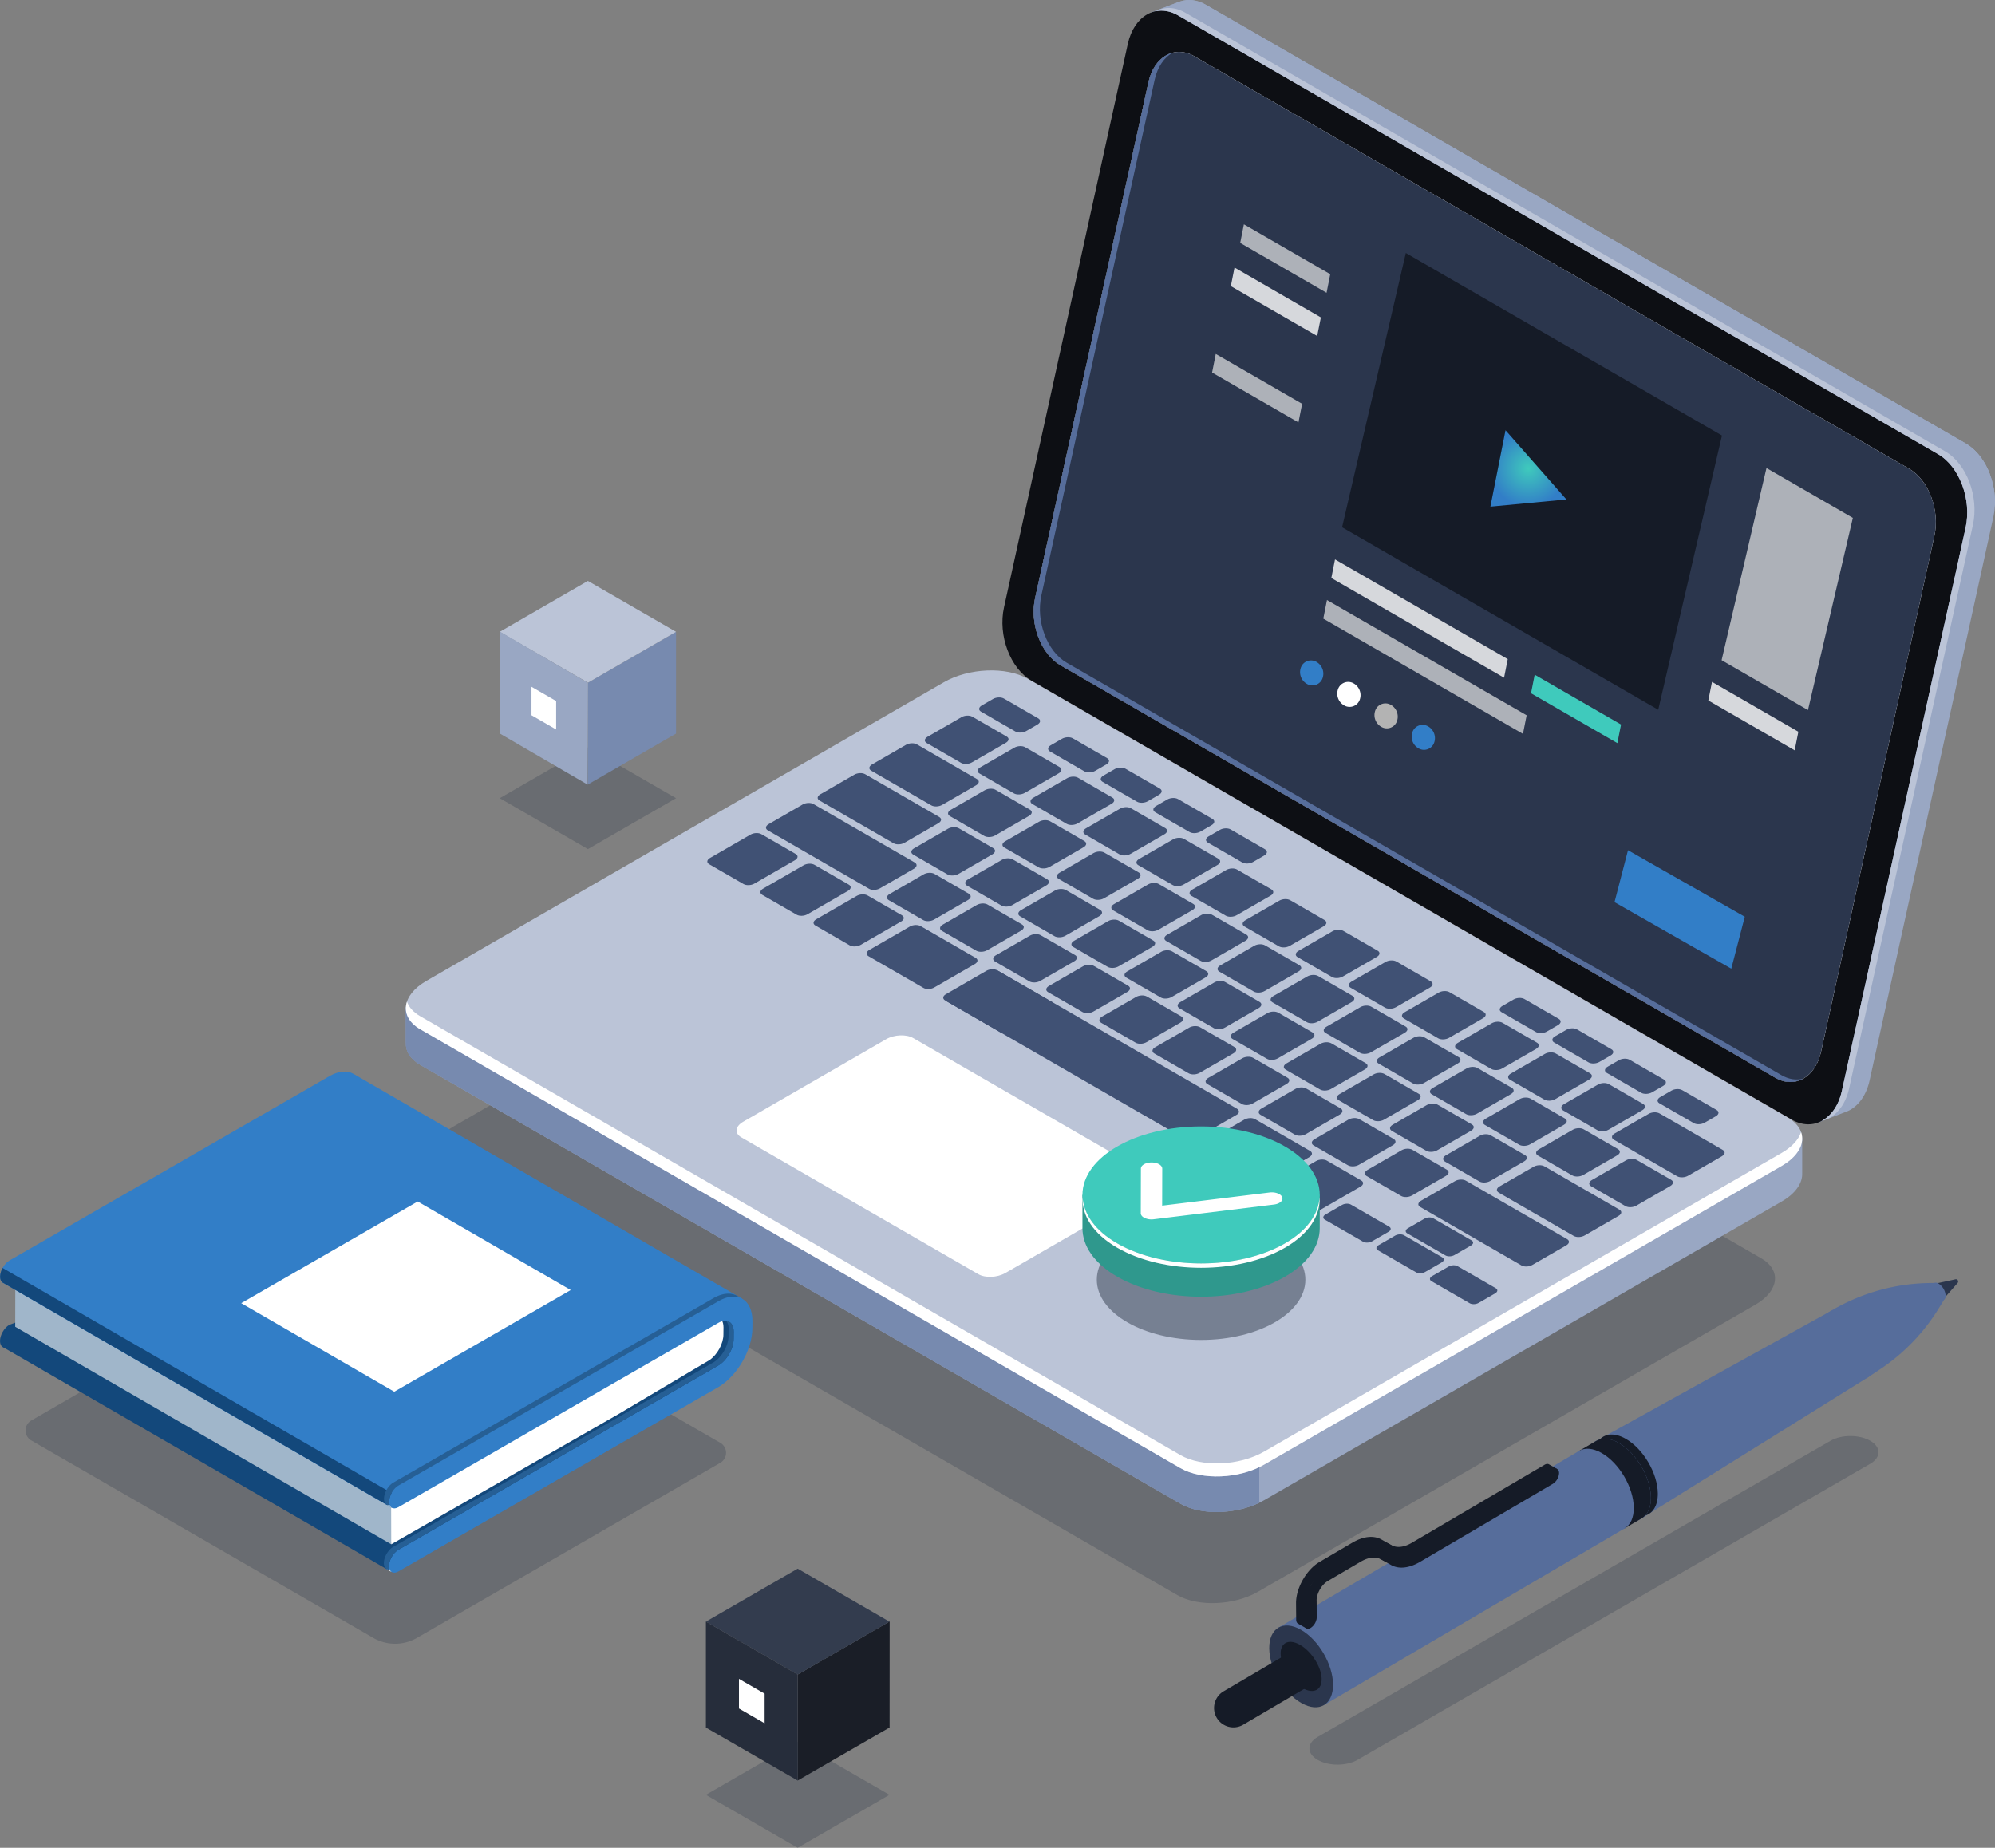 <svg xmlns="http://www.w3.org/2000/svg" xmlns:xlink="http://www.w3.org/1999/xlink" width="2034.072" height="1884.175" viewBox="0 0 2034.072 1884.175">
  <rect x="0" y="0" width="2034.072" height="1884.175" fill="#808080" stroke="none"/>
  <defs>
    <radialGradient id="radial-gradient" cx="0.5" cy="0.5" r="0.499" gradientTransform="translate(-0.003) scale(1.005 1)" gradientUnits="objectBoundingBox">
      <stop offset="0" stop-color="#3fcabc"/>
      <stop offset="1" stop-color="#327ec7"/>
    </radialGradient>
  </defs>
  <g id="Group_2035" data-name="Group 2035" transform="translate(5102.072 -3604.646)">
    <g id="Group_2013" data-name="Group 2013">
      <path id="Path_4208" data-name="Path 4208" d="M-3901.669,5231.116l-744.658-429.929c-21.066-12.162-18.424-33.406,5.9-47.45l507.058-292.652c24.324-14.043,61.12-15.568,82.185-3.406l744.659,429.929c21.065,12.162,18.423,33.406-5.9,47.45l-507.057,292.651C-3843.807,5241.753-3880.6,5243.278-3901.669,5231.116Z" fill="#333c4e" opacity="0.3"/>
      <path id="Path_4209" data-name="Path 4209" d="M-3097.878,4056.8l-774.855-447.363c-9-5.2-18.145-6-26.257-3.219l.049-.081-1.408.531c-.114.046-.229.083-.343.13l-28,10.715,25.132,12.306c-.113.463-.258.9-.361,1.367l-126.211,574.507c-6.316,28.751,6.333,62.318,28.252,74.973l756.219,436.6-2.7,32.046,30.606-11.861c10.28-4.81,18.514-15.684,21.917-31.174l126.21-574.507C-3063.309,4103.021-3075.958,4069.455-3097.878,4056.8Z" fill="#99a7c3"/>
      <path id="Path_4210" data-name="Path 4210" d="M-3097.878,4056.8l-774.855-447.363c-9-5.2-18.145-6-26.257-3.219l.049-.081-1.408.531c-.114.046-.229.083-.343.13l-28,10.715,25.132,12.306c-.113.463-.258.9-.361,1.367l-83.181,378.635,379.125,295.376,534.575-217.52C-3078.541,4074.362-3087.076,4063.036-3097.878,4056.8Z" fill="#99a7c3"/>
      <path id="Path_4211" data-name="Path 4211" d="M-3127.095,4145.111-3068.11,4120c1.082-22.844-8.375-46.443-23.9-59.064l-93.367,39.276Z" fill="#99a7c3"/>
      <path id="Path_4212" data-name="Path 4212" d="M-3275.278,4746.27l-774.855-447.363c-21.919-12.655-34.568-46.222-28.252-74.973l126.211-574.507c6.316-28.751,29.206-41.8,51.125-29.144l774.855,447.363c21.92,12.655,34.569,46.222,28.252,74.973l-126.21,574.507C-3230.468,4745.877-3253.358,4758.925-3275.278,4746.27Z" fill="#0d0f14"/>
      <path id="Path_4213" data-name="Path 4213" d="M-3118.754,4064.921l-774.855-447.358c-10.619-6.129-21.429-6.124-30.509-1.327,7.287-1.593,15.227-.482,23.069,4.049l774.855,447.358c21.92,12.657,34.569,46.227,28.253,74.977l-126.211,574.5c-3.256,14.823-10.953,25.365-20.616,30.468,13.081-2.857,24-14.721,28.056-33.19l126.211-574.5C-3084.185,4111.148-3096.834,4077.578-3118.754,4064.921Z" fill="#bbc4d7"/>
      <path id="Path_4214" data-name="Path 4214" d="M-3292.074,4703.536l-728.736-420.53c-20.059-11.58-31.633-42.3-25.854-68.606l115.494-525.721c5.779-26.31,26.725-38.25,46.784-26.67l728.736,420.53c20.058,11.581,31.633,42.3,25.854,68.606l-115.494,525.722C-3251.07,4703.177-3272.016,4715.116-3292.074,4703.536Z" fill="#fff"/>
      <path id="Path_4215" data-name="Path 4215" d="M-3292.074,4703.536l-728.736-420.53c-20.059-11.58-31.633-42.3-25.854-68.606l115.494-525.721c5.779-26.31,26.725-38.25,46.784-26.67l728.736,420.53c20.058,11.581,31.633,42.3,25.854,68.606l-115.494,525.722C-3251.07,4703.177-3272.016,4715.116-3292.074,4703.536Z" fill="#2b364d"/>
      <path id="Path_4216" data-name="Path 4216" d="M-3285.723,4700.951l-728.737-420.53c-20.058-11.58-31.632-42.3-25.853-68.6l115.494-525.725c2.925-13.315,9.749-22.9,18.362-27.673-11.552,2.971-21.1,13.8-24.713,30.258l-115.494,525.72c-5.779,26.311,5.8,57.029,25.853,68.608l728.738,420.53c9.905,5.722,20.014,5.66,28.419,1C-3270.573,4706.326-3278.21,4705.289-3285.723,4700.951Z" fill="#566d9b"/>
      <path id="Path_4217" data-name="Path 4217" d="M-3264.58,4765.752l-105.917-13.985-683.718-394.745c-21.92-12.655-60.207-11.068-85.518,3.545l-484.48,279.612-64.046-8.456v36.339l.063.008c-.419,8.4,4.363,16.477,14.7,22.447l774.855,447.363c21.919,12.655,60.207,11.068,85.518-3.545l527.619-304.519c14.238-8.22,21.336-18.812,20.92-28.758h0Z" fill="#99a7c3"/>
      <path id="Path_4218" data-name="Path 4218" d="M-3778.3,4516.321l-48.576-28.045h-534.053l-263.282,151.9-64.046-8.456v36.339l.063.008c-.419,8.4,4.363,16.477,14.7,22.447l774.855,447.363c11.584,6.688,27.74,9.358,44.134,8.271Z" fill="#778aaf"/>
      <path id="Path_4219" data-name="Path 4219" d="M-4659.837,4635.476l-28.422-3.753v36.339l.063.008c-.419,8.4,4.363,16.477,14.7,22.447l13.655,7.884Z" fill="#778aaf"/>
      <path id="Path_4220" data-name="Path 4220" d="M-3890.833,5141.5c20.775,7.879,50.481,6.164,72.661-4.511v-81.056h-72.661Z" fill="#778aaf"/>
      <path id="Path_4221" data-name="Path 4221" d="M-3898.637,5101.583l-774.855-447.362c-21.919-12.656-19.17-34.761,6.14-49.374l527.619-304.519c25.311-14.613,63.6-16.2,85.518-3.544l774.854,447.362c21.92,12.655,19.171,34.76-6.139,49.373l-527.619,304.52C-3838.43,5112.652-3876.718,5114.238-3898.637,5101.583Z" fill="#bbc4d7"/>
      <path id="Path_4222" data-name="Path 4222" d="M-3285.5,4780.246l-527.619,304.519c-25.311,14.613-63.6,16.2-85.518,3.548l-774.855-447.365c-7.186-4.148-11.669-9.321-13.626-14.906-3.429,10.369.942,20.853,13.626,28.18l774.855,447.361c21.92,12.656,60.207,11.069,85.518-3.544L-3285.5,4793.52c17.011-9.822,23.779-23.022,19.767-34.469C-3268.23,4766.6-3274.836,4774.09-3285.5,4780.246Z" fill="#fff"/>
      <g id="Group_2009" data-name="Group 2009">
        <path id="Path_4223" data-name="Path 4223" d="M-4343.935,4506.117l-35.059-20.241c-2.815-1.625-2.462-4.464.788-6.341l41.382-23.891c3.251-1.877,8.167-2.081,10.982-.456l35.059,20.242c2.815,1.625,2.462,4.464-.788,6.34l-41.382,23.892C-4336.2,4507.539-4341.12,4507.743-4343.935,4506.117Z" fill="#405174"/>
        <path id="Path_4224" data-name="Path 4224" d="M-4289.793,4537.376l-35.059-20.241c-2.815-1.625-2.462-4.464.788-6.341l41.382-23.892c3.25-1.876,8.167-2.08,10.982-.455l35.059,20.242c2.815,1.625,2.462,4.463-.788,6.34l-41.382,23.892C-4282.062,4538.8-4286.979,4539-4289.793,4537.376Z" fill="#405174"/>
        <path id="Path_4225" data-name="Path 4225" d="M-4235.652,4568.635l-35.059-20.241c-2.815-1.626-2.462-4.465.789-6.341l41.382-23.892c3.25-1.877,8.167-2.08,10.982-.455l35.059,20.241c2.815,1.626,2.462,4.464-.789,6.341l-41.381,23.891C-4227.92,4570.056-4232.837,4570.26-4235.652,4568.635Z" fill="#405174"/>
        <path id="Path_4226" data-name="Path 4226" d="M-4160.771,4542.82l-35.059-20.241c-2.815-1.625-2.462-4.464.789-6.341l34.737-20.055c3.251-1.877,8.168-2.081,10.983-.456l35.059,20.242c2.815,1.625,2.462,4.464-.789,6.34l-34.738,20.056C-4153.039,4544.242-4157.956,4544.445-4160.771,4542.82Z" fill="#405174"/>
        <path id="Path_4227" data-name="Path 4227" d="M-4106.629,4574.079l-35.059-20.241c-2.815-1.626-2.462-4.464.788-6.341l34.738-20.056c3.251-1.876,8.168-2.08,10.982-.455l35.059,20.241c2.815,1.626,2.462,4.464-.788,6.341l-34.738,20.056C-4098.9,4575.5-4103.814,4575.7-4106.629,4574.079Z" fill="#405174"/>
        <path id="Path_4228" data-name="Path 4228" d="M-4052.487,4605.338l-35.059-20.242c-2.815-1.625-2.462-4.464.788-6.34l34.738-20.056c3.25-1.877,8.167-2.081,10.982-.455l35.059,20.241c2.815,1.625,2.462,4.464-.788,6.341l-34.738,20.055C-4044.756,4606.759-4049.672,4606.963-4052.487,4605.338Z" fill="#405174"/>
        <path id="Path_4229" data-name="Path 4229" d="M-3998.346,4636.6l-35.059-20.242c-2.815-1.625-2.462-4.464.789-6.341l34.738-20.055c3.25-1.877,8.167-2.081,10.982-.456l35.059,20.242c2.815,1.625,2.462,4.464-.789,6.34l-34.737,20.056C-3990.614,4638.018-3995.531,4638.222-3998.346,4636.6Z" fill="#405174"/>
        <path id="Path_4230" data-name="Path 4230" d="M-3944.2,4667.855l-35.059-20.241c-2.815-1.625-2.462-4.464.789-6.341l34.737-20.056c3.251-1.876,8.168-2.08,10.982-.455L-3897.7,4641c2.815,1.626,2.461,4.464-.789,6.341l-34.737,20.056C-3936.472,4669.277-3941.389,4669.48-3944.2,4667.855Z" fill="#405174"/>
        <path id="Path_4231" data-name="Path 4231" d="M-3890.062,4699.114l-35.059-20.241c-2.815-1.625-2.462-4.464.789-6.341l34.737-20.056c3.25-1.876,8.167-2.08,10.983-.455l35.059,20.241c2.815,1.625,2.461,4.464-.789,6.341l-34.738,20.056C-3882.33,4700.535-3887.247,4700.739-3890.062,4699.114Z" fill="#405174"/>
        <path id="Path_4232" data-name="Path 4232" d="M-3835.92,4730.373l-35.059-20.241c-2.815-1.626-2.462-4.465.788-6.341l34.738-20.056c3.251-1.877,8.167-2.08,10.982-.455l35.059,20.241c2.815,1.625,2.462,4.464-.788,6.341l-34.738,20.056C-3828.188,4731.794-3833.1,4732-3835.92,4730.373Z" fill="#405174"/>
        <path id="Path_4233" data-name="Path 4233" d="M-3781.778,4761.632l-35.059-20.242c-2.815-1.625-2.462-4.464.788-6.34l34.738-20.056c3.25-1.877,8.167-2.081,10.982-.456l35.059,20.242c2.815,1.625,2.462,4.464-.788,6.341l-34.738,20.055C-3774.047,4763.053-3778.964,4763.257-3781.778,4761.632Z" fill="#405174"/>
        <path id="Path_4234" data-name="Path 4234" d="M-3727.637,4792.89l-35.059-20.241c-2.815-1.625-2.462-4.464.789-6.341l34.738-20.055c3.25-1.877,8.167-2.081,10.982-.456l35.059,20.242c2.815,1.625,2.462,4.464-.789,6.34l-34.738,20.056C-3719.905,4794.312-3724.822,4794.516-3727.637,4792.89Z" fill="#405174"/>
        <path id="Path_4235" data-name="Path 4235" d="M-3673.5,4824.149l-35.059-20.241c-2.815-1.626-2.462-4.464.788-6.341l34.738-20.056c3.251-1.877,8.167-2.08,10.982-.455l35.059,20.241c2.815,1.626,2.462,4.464-.788,6.341l-34.738,20.056C-3665.763,4825.57-3670.68,4825.774-3673.5,4824.149Z" fill="#405174"/>
        <path id="Path_4236" data-name="Path 4236" d="M-4081,4528.021l-35.059-20.241c-2.815-1.626-2.462-4.464.788-6.341l34.738-20.056c3.25-1.876,8.167-2.08,10.982-.455l35.059,20.242c2.815,1.625,2.462,4.463-.788,6.34l-34.738,20.056C-4073.264,4529.443-4078.182,4529.647-4081,4528.021Z" fill="#405174"/>
        <path id="Path_4237" data-name="Path 4237" d="M-4135.946,4496.3-4171,4476.054c-2.815-1.625-2.462-4.464.789-6.34l34.737-20.056c3.25-1.877,8.167-2.08,10.982-.455l35.059,20.241c2.815,1.625,2.462,4.464-.788,6.341l-34.738,20.055C-4128.215,4497.717-4133.131,4497.921-4135.946,4496.3Z" fill="#405174"/>
        <path id="Path_4238" data-name="Path 4238" d="M-4190.986,4464.519l-75.508-43.6c-2.815-1.625-2.462-4.464.789-6.341l34.737-20.056c3.251-1.876,8.167-2.08,10.982-.455l75.509,43.6c2.815,1.625,2.462,4.464-.789,6.34L-4180,4464.063C-4183.254,4465.94-4188.171,4466.144-4190.986,4464.519Z" fill="#405174"/>
        <path id="Path_4239" data-name="Path 4239" d="M-4152.514,4425.874l-61.277-35.379c-2.814-1.625-2.461-4.463.789-6.34l34.738-20.056c3.25-1.877,8.167-2.08,10.982-.455l61.277,35.378c2.815,1.625,2.462,4.464-.789,6.341l-34.737,20.056C-4144.781,4427.295-4149.7,4427.5-4152.514,4425.874Z" fill="#405174"/>
        <path id="Path_4240" data-name="Path 4240" d="M-4026.854,4559.28l-35.06-20.242c-2.815-1.625-2.461-4.463.789-6.34l34.738-20.056c3.25-1.877,8.167-2.08,10.982-.455l35.059,20.241c2.815,1.626,2.462,4.464-.789,6.341l-34.737,20.056C-4019.123,4560.7-4024.039,4560.9-4026.854,4559.28Z" fill="#405174"/>
        <path id="Path_4241" data-name="Path 4241" d="M-3972.713,4590.539l-35.059-20.242c-2.815-1.625-2.462-4.464.789-6.34l34.737-20.056c3.251-1.877,8.168-2.08,10.983-.456l35.059,20.242c2.815,1.625,2.462,4.464-.789,6.34l-34.738,20.056C-3964.981,4591.96-3969.9,4592.164-3972.713,4590.539Z" fill="#405174"/>
        <path id="Path_4242" data-name="Path 4242" d="M-3918.571,4621.8l-35.059-20.241c-2.815-1.625-2.462-4.464.788-6.341l34.738-20.056c3.251-1.876,8.168-2.08,10.982-.454l35.059,20.241c2.815,1.625,2.462,4.464-.788,6.34l-34.738,20.056C-3910.839,4623.219-3915.756,4623.423-3918.571,4621.8Z" fill="#405174"/>
        <path id="Path_4243" data-name="Path 4243" d="M-3864.429,4653.056l-35.059-20.241c-2.815-1.625-2.462-4.464.788-6.341l34.738-20.055c3.25-1.877,8.167-2.081,10.982-.456l35.059,20.241c2.815,1.626,2.462,4.465-.788,6.341l-34.738,20.056C-3856.7,4654.477-3861.614,4654.681-3864.429,4653.056Z" fill="#405174"/>
        <path id="Path_4244" data-name="Path 4244" d="M-3810.288,4684.315l-35.059-20.241c-2.815-1.626-2.462-4.464.789-6.341l34.738-20.056c3.25-1.876,8.167-2.08,10.982-.455l35.059,20.241c2.815,1.625,2.462,4.464-.789,6.341l-34.737,20.056C-3802.556,4685.737-3807.473,4685.94-3810.288,4684.315Z" fill="#405174"/>
        <path id="Path_4245" data-name="Path 4245" d="M-3756.146,4715.574l-35.059-20.242c-2.815-1.625-2.462-4.464.789-6.34l34.737-20.056c3.251-1.877,8.168-2.081,10.982-.455l35.06,20.241c2.815,1.625,2.461,4.464-.789,6.341l-34.737,20.055C-3748.414,4717-3753.331,4717.2-3756.146,4715.574Z" fill="#405174"/>
        <path id="Path_4246" data-name="Path 4246" d="M-3702,4746.833l-35.059-20.242c-2.815-1.625-2.462-4.464.789-6.341l34.737-20.055c3.25-1.877,8.167-2.081,10.983-.456l35.059,20.242c2.815,1.625,2.461,4.464-.789,6.34l-34.738,20.056C-3694.272,4748.254-3699.189,4748.458-3702,4746.833Z" fill="#405174"/>
        <path id="Path_4247" data-name="Path 4247" d="M-3647.862,4778.091l-35.059-20.241c-2.815-1.625-2.462-4.464.788-6.341l34.738-20.056c3.251-1.876,8.167-2.08,10.982-.455l35.059,20.241c2.815,1.626,2.462,4.464-.788,6.341l-34.738,20.056C-3640.13,4779.513-3645.047,4779.716-3647.862,4778.091Z" fill="#405174"/>
        <path id="Path_4248" data-name="Path 4248" d="M-3593.72,4809.35l-35.059-20.241c-2.815-1.625-2.462-4.464.788-6.341l34.738-20.056c3.25-1.876,8.167-2.08,10.982-.455l35.059,20.241c2.815,1.625,2.462,4.464-.788,6.341l-34.738,20.056C-3585.989,4810.771-3590.906,4810.975-3593.72,4809.35Z" fill="#405174"/>
        <path id="Path_4249" data-name="Path 4249" d="M-3497.468,4864.921l-76.5-44.165c-2.815-1.625-2.462-4.464.788-6.34l34.738-20.056c3.25-1.877,8.167-2.081,10.982-.456l76.5,44.165c2.815,1.626,2.462,4.464-.788,6.341l-34.738,20.056C-3489.737,4866.342-3494.654,4866.546-3497.468,4864.921Z" fill="#405174"/>
        <path id="Path_4250" data-name="Path 4250" d="M-3392.061,4804.064l-64.566-37.277c-2.814-1.625-2.462-4.464.789-6.34l34.738-20.056c3.25-1.877,8.167-2.08,10.982-.456l64.565,37.277c2.815,1.626,2.462,4.465-.788,6.341l-34.738,20.056C-3384.33,4805.485-3389.246,4805.689-3392.061,4804.064Z" fill="#405174"/>
        <path id="Path_4251" data-name="Path 4251" d="M-3932.04,4553.164l-35.06-20.241c-2.815-1.626-2.461-4.465.789-6.341l34.737-20.056c3.251-1.876,8.168-2.08,10.983-.455l35.059,20.241c2.815,1.625,2.462,4.464-.789,6.341l-34.737,20.055C-3924.309,4554.585-3929.226,4554.789-3932.04,4553.164Z" fill="#405174"/>
        <path id="Path_4252" data-name="Path 4252" d="M-3987.529,4521.127l-35.059-20.241c-2.815-1.625-2.462-4.464.788-6.341l34.738-20.056c3.251-1.876,8.167-2.08,10.982-.454l35.059,20.241c2.815,1.625,2.462,4.464-.788,6.341l-34.738,20.055C-3979.8,4522.549-3984.714,4522.753-3987.529,4521.127Z" fill="#405174"/>
        <path id="Path_4253" data-name="Path 4253" d="M-4043.018,4489.091l-35.059-20.241c-2.815-1.625-2.462-4.464.788-6.341l34.738-20.055c3.251-1.877,8.168-2.081,10.983-.456l35.059,20.241c2.814,1.626,2.462,4.465-.789,6.341l-34.737,20.056C-4035.286,4490.512-4040.2,4490.716-4043.018,4489.091Z" fill="#405174"/>
        <path id="Path_4254" data-name="Path 4254" d="M-4098.506,4457.055l-35.06-20.241c-2.814-1.626-2.461-4.465.789-6.341l34.738-20.056c3.25-1.877,8.167-2.08,10.982-.455L-4052,4430.2c2.815,1.625,2.462,4.464-.788,6.341l-34.738,20.056C-4090.774,4458.476-4095.691,4458.68-4098.506,4457.055Z" fill="#405174"/>
        <path id="Path_4255" data-name="Path 4255" d="M-3877.9,4584.422l-35.059-20.241c-2.815-1.625-2.462-4.464.789-6.34l34.737-20.056c3.25-1.877,8.168-2.081,10.983-.455l35.059,20.241c2.815,1.625,2.462,4.464-.789,6.341l-34.738,20.056C-3870.167,4585.844-3875.084,4586.048-3877.9,4584.422Z" fill="#405174"/>
        <path id="Path_4256" data-name="Path 4256" d="M-3823.757,4615.682l-35.059-20.242c-2.815-1.625-2.462-4.464.788-6.34l34.738-20.056c3.251-1.877,8.167-2.081,10.982-.456l35.059,20.242c2.815,1.625,2.462,4.464-.788,6.34l-34.738,20.056C-3816.025,4617.1-3820.942,4617.306-3823.757,4615.682Z" fill="#405174"/>
        <path id="Path_4257" data-name="Path 4257" d="M-3769.615,4646.94l-35.059-20.241c-2.815-1.626-2.462-4.464.788-6.341l34.738-20.056c3.25-1.876,8.167-2.08,10.982-.455l35.059,20.242c2.815,1.625,2.462,4.463-.788,6.34l-34.738,20.056C-3761.884,4648.362-3766.8,4648.565-3769.615,4646.94Z" fill="#405174"/>
        <path id="Path_4258" data-name="Path 4258" d="M-3715.474,4678.2l-35.059-20.242c-2.815-1.625-2.462-4.463.789-6.34l34.738-20.056c3.25-1.877,8.167-2.081,10.982-.455l35.059,20.241c2.815,1.626,2.462,4.464-.789,6.341l-34.737,20.056C-3707.742,4679.62-3712.659,4679.824-3715.474,4678.2Z" fill="#405174"/>
        <path id="Path_4259" data-name="Path 4259" d="M-3661.332,4709.458l-35.059-20.242c-2.815-1.625-2.462-4.464.789-6.34l34.737-20.056c3.251-1.877,8.167-2.08,10.983-.456l35.058,20.242c2.816,1.625,2.462,4.464-.788,6.34L-3650.349,4709C-3653.6,4710.879-3658.517,4711.083-3661.332,4709.458Z" fill="#405174"/>
        <path id="Path_4260" data-name="Path 4260" d="M-3607.19,4740.716l-35.059-20.241c-2.815-1.625-2.462-4.464.788-6.341l34.738-20.056c3.25-1.876,8.167-2.08,10.983-.454l35.059,20.241c2.814,1.625,2.461,4.464-.789,6.34l-34.738,20.056C-3599.458,4742.138-3604.375,4742.342-3607.19,4740.716Z" fill="#405174"/>
        <path id="Path_4261" data-name="Path 4261" d="M-3553.048,4771.975l-35.059-20.241c-2.815-1.625-2.462-4.464.788-6.341l34.738-20.056c3.25-1.876,8.167-2.08,10.982-.455l35.059,20.241c2.815,1.626,2.462,4.465-.789,6.341l-34.737,20.056C-3545.316,4773.4-3550.233,4773.6-3553.048,4771.975Z" fill="#405174"/>
        <path id="Path_4262" data-name="Path 4262" d="M-3498.907,4803.234l-35.059-20.241c-2.814-1.626-2.462-4.465.789-6.341l34.738-20.056c3.25-1.876,8.167-2.08,10.982-.455l35.059,20.241c2.815,1.625,2.462,4.464-.788,6.341l-34.738,20.056C-3491.175,4804.656-3496.092,4804.859-3498.907,4803.234Z" fill="#405174"/>
        <path id="Path_4263" data-name="Path 4263" d="M-3444.765,4834.493l-35.059-20.242c-2.815-1.625-2.462-4.464.788-6.34l34.738-20.056c3.251-1.877,8.168-2.081,10.983-.455l35.059,20.241c2.814,1.625,2.462,4.464-.789,6.341l-34.738,20.055C-3437.033,4835.914-3441.95,4836.118-3444.765,4834.493Z" fill="#405174"/>
        <path id="Path_4264" data-name="Path 4264" d="M-3960.55,4475.847l-35.059-20.241c-2.815-1.625-2.462-4.464.789-6.341l34.738-20.056c3.25-1.876,8.167-2.08,10.982-.455l35.059,20.241c2.815,1.626,2.462,4.465-.789,6.341l-34.738,20.056C-3952.818,4477.268-3957.735,4477.472-3960.55,4475.847Z" fill="#405174"/>
        <path id="Path_4265" data-name="Path 4265" d="M-4014.422,4444.744l-35.059-20.241c-2.815-1.625-2.462-4.464.788-6.341l34.738-20.056c3.251-1.876,8.167-2.08,10.982-.455l35.059,20.241c2.815,1.625,2.462,4.465-.788,6.341l-34.738,20.056C-4006.69,4446.165-4011.607,4446.369-4014.422,4444.744Z" fill="#405174"/>
        <path id="Path_4266" data-name="Path 4266" d="M-4068.295,4413.641l-35.059-20.241c-2.814-1.626-2.462-4.465.789-6.341l34.738-20.056c3.25-1.876,8.167-2.08,10.982-.455l35.059,20.241c2.815,1.625,2.462,4.464-.788,6.34l-34.738,20.056C-4060.563,4415.062-4065.48,4415.266-4068.295,4413.641Z" fill="#405174"/>
        <path id="Path_4267" data-name="Path 4267" d="M-4122.167,4382.537l-35.059-20.241c-2.815-1.625-2.462-4.464.788-6.341l34.738-20.055c3.251-1.877,8.168-2.081,10.982-.455l35.059,20.241c2.815,1.625,2.462,4.464-.788,6.34l-34.737,20.056C-4114.435,4383.959-4119.352,4384.163-4122.167,4382.537Z" fill="#405174"/>
        <path id="Path_4268" data-name="Path 4268" d="M-4066.77,4350.554l-35.059-20.241c-2.815-1.626-2.462-4.465.789-6.341l11.483-6.63c3.251-1.877,8.168-2.08,10.983-.455l35.059,20.241c2.814,1.625,2.462,4.464-.789,6.341l-11.483,6.63C-4059.038,4351.975-4063.955,4352.179-4066.77,4350.554Z" fill="#405174"/>
        <path id="Path_4269" data-name="Path 4269" d="M-3996.466,4391.144l-35.059-20.242c-2.815-1.625-2.462-4.464.788-6.34l11.484-6.63c3.25-1.877,8.167-2.081,10.982-.456l35.059,20.242c2.815,1.625,2.462,4.464-.788,6.34l-11.484,6.63C-3988.734,4392.565-3993.651,4392.769-3996.466,4391.144Z" fill="#405174"/>
        <path id="Path_4270" data-name="Path 4270" d="M-3942.818,4422.117l-35.059-20.241c-2.815-1.625-2.462-4.464.788-6.34l11.484-6.63c3.25-1.877,8.167-2.081,10.982-.456l35.059,20.241c2.815,1.626,2.462,4.465-.789,6.341l-11.483,6.63C-3935.087,4423.538-3940,4423.742-3942.818,4422.117Z" fill="#405174"/>
        <path id="Path_4271" data-name="Path 4271" d="M-3889.171,4453.091l-35.059-20.242c-2.814-1.625-2.462-4.463.789-6.34l11.483-6.63c3.251-1.877,8.168-2.08,10.983-.455l35.059,20.241c2.815,1.625,2.462,4.464-.788,6.341l-11.484,6.63C-3881.438,4454.512-3886.356,4454.716-3889.171,4453.091Z" fill="#405174"/>
        <path id="Path_4272" data-name="Path 4272" d="M-3835.522,4484.064l-35.059-20.241c-2.815-1.625-2.462-4.463.788-6.34l11.484-6.63c3.25-1.877,8.167-2.081,10.982-.456l35.059,20.242c2.815,1.625,2.462,4.464-.789,6.341l-11.483,6.63C-3827.791,4485.486-3832.707,4485.69-3835.522,4484.064Z" fill="#405174"/>
        <path id="Path_4273" data-name="Path 4273" d="M-3536.014,4656.986l-35.06-20.242c-2.814-1.625-2.461-4.464.789-6.34l11.483-6.63c3.251-1.877,8.168-2.081,10.983-.456l35.059,20.242c2.815,1.625,2.462,4.464-.789,6.34l-11.483,6.63C-3528.283,4658.407-3533.2,4658.611-3536.014,4656.986Z" fill="#405174"/>
        <path id="Path_4274" data-name="Path 4274" d="M-3482.367,4687.96l-35.059-20.242c-2.815-1.625-2.461-4.464.789-6.341l11.484-6.63c3.25-1.876,8.167-2.08,10.982-.455l35.059,20.242c2.815,1.624,2.462,4.464-.789,6.34l-11.483,6.63C-3474.634,4689.381-3479.551,4689.584-3482.367,4687.96Z" fill="#405174"/>
        <path id="Path_4275" data-name="Path 4275" d="M-3428.718,4718.933l-35.059-20.242c-2.815-1.624-2.462-4.463.788-6.34l11.483-6.63c3.251-1.877,8.168-2.08,10.983-.455l35.059,20.241c2.814,1.625,2.462,4.464-.789,6.341l-11.483,6.63C-3420.987,4720.354-3425.9,4720.558-3428.718,4718.933Z" fill="#405174"/>
        <path id="Path_4276" data-name="Path 4276" d="M-3375.071,4749.907l-35.059-20.242c-2.815-1.625-2.462-4.464.789-6.34l11.483-6.63c3.251-1.877,8.167-2.081,10.982-.456l35.06,20.242c2.815,1.625,2.461,4.464-.789,6.34l-11.484,6.63C-3367.339,4751.328-3372.256,4751.532-3375.071,4749.907Z" fill="#405174"/>
        <path id="Path_4277" data-name="Path 4277" d="M-3906.408,4507.106l-35.059-20.241c-2.815-1.625-2.462-4.465.788-6.341l34.738-20.056c3.251-1.876,8.168-2.08,10.982-.455l35.06,20.241c2.814,1.625,2.461,4.464-.789,6.341l-34.738,20.056C-3898.676,4508.527-3903.593,4508.731-3906.408,4507.106Z" fill="#405174"/>
        <path id="Path_4278" data-name="Path 4278" d="M-3852.266,4538.364l-35.059-20.241c-2.815-1.625-2.462-4.463.788-6.34l34.738-20.056c3.25-1.877,8.167-2.081,10.982-.455l35.059,20.241c2.815,1.625,2.462,4.464-.788,6.341l-34.738,20.056C-3844.535,4539.786-3849.451,4539.99-3852.266,4538.364Z" fill="#405174"/>
        <path id="Path_4279" data-name="Path 4279" d="M-3798.125,4569.624l-35.059-20.242c-2.814-1.625-2.462-4.464.789-6.34l34.738-20.056c3.25-1.877,8.167-2.081,10.982-.456l35.059,20.242c2.815,1.625,2.462,4.464-.788,6.34l-34.738,20.056C-3790.392,4571.045-3795.31,4571.248-3798.125,4569.624Z" fill="#405174"/>
        <path id="Path_4280" data-name="Path 4280" d="M-3743.982,4600.882l-35.06-20.241c-2.814-1.625-2.461-4.464.789-6.341l34.737-20.056c3.251-1.876,8.168-2.08,10.983-.455l35.059,20.242c2.815,1.625,2.461,4.463-.789,6.34L-3733,4600.427C-3736.251,4602.3-3741.168,4602.508-3743.982,4600.882Z" fill="#405174"/>
        <path id="Path_4281" data-name="Path 4281" d="M-3689.841,4632.141-3724.9,4611.9c-2.815-1.625-2.462-4.463.789-6.34l34.737-20.056c3.25-1.877,8.168-2.08,10.983-.455l35.059,20.241c2.815,1.626,2.462,4.464-.789,6.341l-34.738,20.056C-3682.109,4633.562-3687.026,4633.766-3689.841,4632.141Z" fill="#405174"/>
        <path id="Path_4282" data-name="Path 4282" d="M-3635.7,4663.4l-35.059-20.242c-2.815-1.625-2.462-4.464.788-6.34l34.738-20.056c3.251-1.877,8.167-2.08,10.982-.455l35.059,20.241c2.815,1.625,2.462,4.464-.788,6.341l-34.738,20.055C-3627.967,4664.821-3632.884,4665.025-3635.7,4663.4Z" fill="#405174"/>
        <path id="Path_4283" data-name="Path 4283" d="M-3581.557,4694.658l-35.059-20.241c-2.815-1.625-2.462-4.464.788-6.341l34.738-20.056c3.25-1.876,8.167-2.08,10.982-.454l35.059,20.241c2.815,1.625,2.462,4.464-.788,6.341l-34.738,20.055C-3573.826,4696.08-3578.743,4696.284-3581.557,4694.658Z" fill="#405174"/>
        <path id="Path_4284" data-name="Path 4284" d="M-3527.416,4725.917l-35.059-20.241c-2.815-1.625-2.462-4.464.789-6.34l34.738-20.056c3.25-1.877,8.167-2.081,10.982-.456l35.059,20.241c2.815,1.626,2.462,4.465-.789,6.341l-34.737,20.056C-3519.684,4727.338-3524.6,4727.542-3527.416,4725.917Z" fill="#405174"/>
        <path id="Path_4285" data-name="Path 4285" d="M-3473.274,4757.176l-35.059-20.241c-2.815-1.626-2.462-4.464.789-6.341l34.737-20.056c3.251-1.876,8.167-2.08,10.982-.455l35.059,20.242c2.816,1.624,2.462,4.463-.788,6.34l-34.737,20.056C-3465.542,4758.6-3470.459,4758.8-3473.274,4757.176Z" fill="#405174"/>
        <path id="Path_4286" data-name="Path 4286" d="M-4215.945,4510.965l-103.253-59.612c-2.815-1.626-2.462-4.465.789-6.341l34.738-20.056c3.25-1.877,8.167-2.081,10.982-.455l103.252,59.612c2.815,1.626,2.462,4.465-.788,6.341l-34.738,20.056C-4208.213,4512.386-4213.13,4512.59-4215.945,4510.965Z" fill="#405174"/>
        <path id="Path_4287" data-name="Path 4287" d="M-3550.8,4894.986l-103.253-59.612c-2.815-1.625-2.462-4.464.788-6.341l34.738-20.056c3.251-1.876,8.167-2.08,10.982-.455l103.253,59.613c2.815,1.625,2.462,4.464-.788,6.341l-34.738,20.056C-3543.069,4896.408-3547.986,4896.612-3550.8,4894.986Z" fill="#405174"/>
        <path id="Path_4288" data-name="Path 4288" d="M-3767.321,4839.026l-35.059-20.242c-2.815-1.625-2.462-4.464.788-6.34l41.382-23.892c3.251-1.876,8.168-2.08,10.982-.455l35.059,20.241c2.815,1.625,2.462,4.464-.788,6.34l-41.382,23.893C-3759.589,4840.447-3764.506,4840.651-3767.321,4839.026Z" fill="#405174"/>
        <path id="Path_4289" data-name="Path 4289" d="M-4160.5,4612.024l-56.069-32.372c-2.815-1.625-2.462-4.464.789-6.34l41.381-23.892c3.251-1.877,8.168-2.08,10.983-.455l56.069,32.371c2.815,1.625,2.462,4.464-.789,6.341l-41.382,23.892C-4152.768,4613.446-4157.685,4613.649-4160.5,4612.024Z" fill="#405174"/>
        <path id="Path_4290" data-name="Path 4290" d="M-3819.488,4808.908l-56.068-32.372c-2.815-1.625-2.462-4.464.788-6.341l41.381-23.891c3.251-1.877,8.168-2.081,10.983-.456l56.069,32.372c2.815,1.625,2.462,4.464-.789,6.341l-41.381,23.891C-3811.755,4810.329-3816.673,4810.533-3819.488,4808.908Z" fill="#405174"/>
        <path id="Path_4291" data-name="Path 4291" d="M-4082.385,4657.123l-56.069-32.371c-2.815-1.625-2.462-4.464.789-6.34l41.382-23.893c3.25-1.876,8.167-2.08,10.982-.454l56.069,32.371c2.815,1.625,2.462,4.464-.789,6.34l-41.381,23.893C-4074.653,4658.545-4079.57,4658.749-4082.385,4657.123Z" fill="#405174"/>
        <path id="Path_4292" data-name="Path 4292" d="M-4084.921,4594.284l243.772,140.742c3.025,1.747,3.025,4.578,0,6.324l-42.2,24.364a12.108,12.108,0,0,1-10.954,0l-243.773-140.743Z" fill="#405174"/>
        <path id="Path_4293" data-name="Path 4293" d="M-3616,4895.7l39.051,22.547c2.308,1.332,2.018,3.659-.646,5.2l-16.928,9.774c-2.664,1.538-6.694,1.7-9,.373l-39.052-22.547c-2.307-1.332-2.018-3.659.647-5.2l16.927-9.774C-3622.341,4894.536-3618.311,4894.369-3616,4895.7Z" fill="#405174"/>
        <path id="Path_4294" data-name="Path 4294" d="M-3670.594,4864.183l39.052,22.547c2.307,1.332,2.018,3.659-.646,5.2l-16.928,9.774c-2.665,1.538-6.7,1.7-9,.373l-39.052-22.547c-2.308-1.332-2.018-3.659.646-5.2l16.928-9.773C-3676.932,4863.018-3672.9,4862.851-3670.594,4864.183Z" fill="#405174"/>
        <path id="Path_4295" data-name="Path 4295" d="M-3724.736,4832.924l39.052,22.547c2.308,1.333,2.018,3.659-.646,5.2l-16.928,9.773c-2.665,1.538-6.695,1.705-9,.373l-39.052-22.547c-2.307-1.332-2.018-3.659.646-5.2l16.928-9.773C-3731.074,4831.76-3727.043,4831.592-3724.736,4832.924Z" fill="#405174"/>
        <path id="Path_4296" data-name="Path 4296" d="M-3640.7,4846.921l39.052,22.547c2.308,1.333,2.018,3.659-.646,5.2l-16.928,9.773c-2.664,1.538-6.7,1.705-9,.373l-39.052-22.547c-2.308-1.332-2.018-3.659.646-5.2l16.928-9.773C-3647.034,4845.756-3643,4845.589-3640.7,4846.921Z" fill="#405174"/>
      </g>
      <g id="Group_2011" data-name="Group 2011">
        <path id="Path_4297" data-name="Path 4297" d="M-3411.366,4328.386l-322.335-186.1,64.989-279.641,322.335,186.1Z" fill="#151b27"/>
        <path id="Path_4298" data-name="Path 4298" d="M-3549.279,4352.972l-203.576-117.534,3.752-18.959,203.575,117.534Z" fill="#adb1b8"/>
        <path id="Path_4299" data-name="Path 4299" d="M-3568.543,4295.7l-176.116-101.681,3.751-18.959,176.117,101.681Z" fill="#d6d8dc"/>
        <path id="Path_4300" data-name="Path 4300" d="M-3453.025,4362.4l-88.058-50.84,3.751-18.959,88.058,50.841Z" fill="#3fcabc"/>
        <path id="Path_4301" data-name="Path 4301" d="M-3749.521,3903.193l-88.058-50.841,3.751-18.959,88.059,50.84Z" fill="#adb1b8"/>
        <path id="Path_4302" data-name="Path 4302" d="M-3759.076,3947.253l-88.058-50.84,3.751-18.959,88.058,50.84Z" fill="#d6d8dc"/>
        <path id="Path_4303" data-name="Path 4303" d="M-3336.873,4592.392l-119.058-67.84,13.752-52.959,119.058,67.84Z" fill="#327ec7"/>
        <path id="Path_4304" data-name="Path 4304" d="M-3778.187,4035.374l-88.058-50.84,3.752-18.959,88.058,50.841Z" fill="#adb1b8"/>
        <g id="Group_2010" data-name="Group 2010">
          <path id="Path_4305" data-name="Path 4305" d="M-3582.482,4121.252l15.414-77.9,62.086,70.574Z" fill="url(#radial-gradient)"/>
        </g>
        <path id="Path_4306" data-name="Path 4306" d="M-3258.684,4328.683l-88.058-50.84,45.751-195.959,88.059,50.84Z" fill="#adb1b8"/>
        <path id="Path_4307" data-name="Path 4307" d="M-3272.239,4369.743l-88.058-50.84,3.751-18.959,88.058,50.841Z" fill="#d6d8dc"/>
      </g>
      <g id="Group_2012" data-name="Group 2012">
        <path id="Path_4308" data-name="Path 4308" d="M-3753.923,4297.024a10.986,10.986,0,0,1-15.832,4.876,13.781,13.781,0,0,1-5.671-17.291,10.988,10.988,0,0,1,15.832-4.876A13.781,13.781,0,0,1-3753.923,4297.024Z" fill="#327ec7"/>
        <path id="Path_4309" data-name="Path 4309" d="M-3715.994,4318.923a10.988,10.988,0,0,1-15.832,4.876,13.781,13.781,0,0,1-5.671-17.291,10.987,10.987,0,0,1,15.832-4.876A13.78,13.78,0,0,1-3715.994,4318.923Z" fill="#fff"/>
        <path id="Path_4310" data-name="Path 4310" d="M-3678.065,4340.822a10.988,10.988,0,0,1-15.833,4.875,13.78,13.78,0,0,1-5.67-17.29,10.988,10.988,0,0,1,15.833-4.877A13.783,13.783,0,0,1-3678.065,4340.822Z" fill="#b3b3b3"/>
        <path id="Path_4311" data-name="Path 4311" d="M-3640.136,4362.72a10.988,10.988,0,0,1-15.833,4.876,13.781,13.781,0,0,1-5.67-17.291,10.987,10.987,0,0,1,15.832-4.876A13.781,13.781,0,0,1-3640.136,4362.72Z" fill="#327ec7"/>
      </g>
      <path id="Path_4312" data-name="Path 4312" d="M-4104.581,4903.9l-241.747-139.573c-7.037-4.063-6.155-11.16,1.971-15.852l145.886-84.227c8.126-4.691,20.418-5.2,27.455-1.137l241.748,139.572c7.037,4.064,6.155,11.16-1.971,15.852l-145.886,84.227C-4085.251,4907.453-4097.543,4907.962-4104.581,4903.9Z" fill="#fff"/>
    </g>
    <g id="Group_2022" data-name="Group 2022">
      <path id="Path_4313" data-name="Path 4313" d="M-3195.2,5073.793c-11.195-6.462-29.343-6.463-40.537,0l-522.854,301.986c-11.194,6.463-11.193,16.941,0,23.4s29.342,6.463,40.536,0L-3195.2,5097.2C-3184.01,5090.734-3184.01,5080.256-3195.2,5073.793Z" fill="#333c4e" opacity="0.3"/>
      <g id="Group_2021" data-name="Group 2021">
        <g id="Group_2020" data-name="Group 2020">
          <path id="Path_4314" data-name="Path 4314" d="M-3105.852,4910.209h0a2.289,2.289,0,0,0-2.459-1.077l-31.627,6.857,12.455,21.191,21.376-24.3A2.287,2.287,0,0,0-3105.852,4910.209Z" fill="#2b364d"/>
          <g id="Group_2014" data-name="Group 2014">
            <path id="Path_4315" data-name="Path 4315" d="M-3118.324,4925.84a15.8,15.8,0,0,0-7.252-12.335,5.178,5.178,0,0,0-4.745-.587,202.02,202.02,0,0,0-104,27.846l-2.283,1.342,39.284,66.833,11.6-7.692a201.984,201.984,0,0,0,60.63-62.861l4.967-8.111A5.17,5.17,0,0,0-3118.324,4925.84Z" fill="#566d9b"/>
            <path id="Path_4316" data-name="Path 4316" d="M-3189.686,4991.568c.141-17.478-11.958-38.831-27.025-47.693s-27.4-1.877-27.536,15.6,11.958,38.831,27.025,47.693S-3189.827,5009.046-3189.686,4991.568Z" fill="#566d9b"/>
            <path id="Path_4317" data-name="Path 4317" d="M-3430.479,5154.194l233.155-145.255-39.284-66.833L-3476.9,5075.223Z" fill="#566d9b"/>
            <path id="Path_4318" data-name="Path 4318" d="M-3421.157,5133.154c-.161-20.653-14.857-45.654-32.824-55.841s-32.4-1.7-32.24,18.95,14.856,45.654,32.823,55.841S-3421,5153.807-3421.157,5133.154Z" fill="#566d9b"/>
          </g>
          <g id="Group_2015" data-name="Group 2015">
            <path id="Path_4319" data-name="Path 4319" d="M-3434.457,5140.972c-.162-20.652-14.858-45.653-32.824-55.841s-32.4-1.7-32.241,18.95,14.857,45.654,32.824,55.841S-3434.3,5161.625-3434.457,5140.972Z" fill="#566d9b"/>
            <rect id="Rectangle_1175" data-name="Rectangle 1175" width="357.802" height="91.604" transform="translate(-3798.66 5264.354) rotate(-30.447)" fill="#566d9b"/>
            <path id="Path_4320" data-name="Path 4320" d="M-3742.918,5322.284c-.161-20.653-14.856-45.653-32.823-55.84s-32.4-1.7-32.241,18.949,14.857,45.654,32.824,55.841S-3742.757,5342.937-3742.918,5322.284Z" fill="#2b364d"/>
            <path id="Path_4321" data-name="Path 4321" d="M-3754.561,5315.682c-.711-12.19-10.639-27.375-22.175-33.916s-20.313-1.961-19.6,10.229,10.638,27.375,22.174,33.916S-3753.851,5327.873-3754.561,5315.682Z" fill="#151b27"/>
          </g>
          <g id="Group_2016" data-name="Group 2016">
            <path id="Path_4322" data-name="Path 4322" d="M-3418.813,5131.775c-.161-20.651-14.856-45.653-32.824-55.84-7.236-4.1-13.877-5.131-19.245-3.6,5.831-6.095,15.4-6.814,26.286-.642,17.968,10.188,32.664,35.189,32.825,55.84.1,12.336-5.037,20.284-13,22.55C-3420.976,5146.122-3418.749,5139.913-3418.813,5131.775Z" fill="#151b27"/>
            <path id="Path_4323" data-name="Path 4323" d="M-3418.812,5131.776c-.161-20.653-14.857-45.653-32.824-55.842-8.985-5.093-17.086-5.518-22.92-2.087l-17.477,10.272,8.328,14.166c1.52,18.784,14.091,40.172,29.764,50.635l8.328,14.169,17.478-10.272h0C-3422.3,5149.386-3418.732,5142.1-3418.812,5131.776Z" fill="#151b27"/>
            <path id="Path_4324" data-name="Path 4324" d="M-3436.29,5142.05c-.162-20.653-14.857-45.654-32.824-55.841s-32.4-1.7-32.241,18.949,14.857,45.654,32.824,55.841S-3436.129,5162.7-3436.29,5142.05Z" fill="#566d9b"/>
          </g>
          <g id="Group_2017" data-name="Group 2017">
            <path id="Path_4325" data-name="Path 4325" d="M-3769.082,5324.85l-20.027-34.072-65.38,38.43a19.761,19.761,0,0,0-7.022,27.05h0a19.759,19.759,0,0,0,27.049,7.022Z" fill="#151b27"/>
            <path id="Path_4326" data-name="Path 4326" d="M-3765.059,5315.772c-.069-8.91-6.41-19.7-14.162-24.092s-13.98-.735-13.91,8.176,6.41,19.7,14.161,24.092S-3764.99,5324.683-3765.059,5315.772Z" fill="#151b27"/>
          </g>
          <g id="Group_2019" data-name="Group 2019">
            <path id="Path_4327" data-name="Path 4327" d="M-3692.392,5195.5l-9.8-5.561c-5.632-3.19-13.081-2.394-20.973,2.245l-33.6,19.748c-6.343,3.727-11.456,12.744-11.4,20.1l.132,16.816a13.81,13.81,0,0,1-3.382,8.447l1.258,7.79-8.375-4.8.018-.011c-1.211-.613-1.983-2.023-2-4.091l-.132-16.816c-.119-15.338,10.542-34.141,23.766-41.914l33.6-19.748c11.224-6.6,21.819-7.731,29.831-3.191l9.8,5.561c5.632,3.191,13.08,2.4,20.974-2.245l135.429-79.6c1.749-1.027,3.332-1.114,4.476-.434v-.012l8.358,4.788-7.156,2.752a13.838,13.838,0,0,1-5.563,7.382l-135.429,79.6C-3673.789,5198.909-3684.383,5200.041-3692.392,5195.5Z" fill="#151b27"/>
            <path id="Path_4328" data-name="Path 4328" d="M-3693.709,5194.8c-5.632-3.191-13.081-2.4-20.972,2.244l-33.6,19.748c-6.342,3.728-11.456,12.744-11.4,20.1l.131,16.815a13.859,13.859,0,0,1-6.183,10.906c-3.446,2.026-6.266.427-6.3-3.571l-.131-16.815c-.119-15.338,10.542-34.141,23.764-41.914l33.6-19.748c11.225-6.6,21.818-7.73,29.83-3.191l9.8,5.561c5.631,3.191,13.079,2.4,20.974-2.245l135.429-79.6c3.445-2.026,6.265-.428,6.3,3.57a13.852,13.852,0,0,1-6.184,10.905l-135.428,79.6c-11.228,6.6-21.822,7.732-29.832,3.191Z" fill="#151b27"/>
            <g id="Group_2018" data-name="Group 2018">
              <path id="Path_4329" data-name="Path 4329" d="M-3760.1,5239.665l.131,16.817c0,.108-.048.23-.051.342a10.871,10.871,0,0,0,.473-3.118l-.131-16.816c0-.478.072-.979.111-1.467A18.987,18.987,0,0,0-3760.1,5239.665Z" fill="#151b27"/>
            </g>
          </g>
        </g>
      </g>
    </g>
    <g id="Group_2025" data-name="Group 2025">
      <g id="Group_2023" data-name="Group 2023">
        <ellipse id="Ellipse_98" data-name="Ellipse 98" cx="106.332" cy="61.391" rx="106.332" ry="61.391" transform="translate(-3983.789 4848.167)" fill="#333c4e" opacity="0.5"/>
        <path id="Path_4330" data-name="Path 4330" d="M-3756.486,4857.052v-33.964h-6.412c-5.759-9.914-15.346-19.249-29.021-27.143-47.243-27.277-123.837-27.277-171.079,0-13.674,7.894-23.262,17.229-29.02,27.143h-6.4v33.782h.008c-.081,17.935,11.715,35.886,35.418,49.57,47.242,27.277,123.838,27.277,171.079,0C-3768.294,4892.805-3756.484,4874.927-3756.486,4857.052Z" fill="#2f988d"/>
        <ellipse id="Ellipse_99" data-name="Ellipse 99" cx="120.971" cy="69.843" rx="120.971" ry="69.843" transform="translate(-3998.428 4753.245)" fill="#3fcabc"/>
        <path id="Path_4331" data-name="Path 4331" d="M-3791.916,4872.473c-47.241,27.277-123.837,27.277-171.079,0-22.641-13.071-34.309-30.037-35.249-47.165-1.021,18.61,10.647,37.407,35.249,51.61,47.242,27.277,123.838,27.277,171.079,0,24.6-14.2,36.268-33,35.247-51.607C-3757.608,4842.436-3769.276,4859.4-3791.916,4872.473Z" fill="#fff"/>
      </g>
      <g id="Group_2024" data-name="Group 2024">
        <path id="Path_4332" data-name="Path 4332" d="M-3935.764,4846.211c-2.035-1.175-3.192-2.775-3.188-4.457l.122-45.5c.008-3.468,4.891-6.279,10.9-6.275s10.871,2.821,10.868,6.3l-.1,37.733,109.511-13.41c5.887-.722,11.663,1.45,12.911,4.845s-2.511,6.733-8.39,7.454l-122.678,15.022a17.256,17.256,0,0,1-9.122-1.268C-3935.218,4846.509-3935.5,4846.364-3935.764,4846.211Z" fill="#fff"/>
      </g>
    </g>
    <g id="Group_2027" data-name="Group 2027">
      <g id="Group_2026" data-name="Group 2026">
        <path id="Path_4333" data-name="Path 4333" d="M-4502.66,4470.436l-89.877-51.89,89.874-51.889,89.876,51.891Z" fill="#333c4e" opacity="0.3"/>
        <path id="Path_4334" data-name="Path 4334" d="M-4412.786,4352.667l-89.875,51.889V4300.781l89.875-51.89Z" fill="#778aaf"/>
        <path id="Path_4335" data-name="Path 4335" d="M-4502.66,4300.781l-89.875-51.89,89.872-51.887,89.875,51.889Z" fill="#bbc4d7"/>
        <path id="Path_4336" data-name="Path 4336" d="M-4502.934,4404.713l-89.691-52.2.364-103.774,89.692,52.2Z" fill="#99a7c3"/>
      </g>
      <path id="Path_4337" data-name="Path 4337" d="M-4535.029,4348.493l-25.137-14.513v-29.025l25.137,14.513Z" fill="#fff"/>
    </g>
    <g id="Group_2029" data-name="Group 2029">
      <g id="Group_2028" data-name="Group 2028">
        <path id="Path_4338" data-name="Path 4338" d="M-4288.778,5488.82l-93.569-54.022,93.566-54.02,93.568,54.021Z" fill="#333c4e" opacity="0.3"/>
        <path id="Path_4339" data-name="Path 4339" d="M-4195.055,5366.123l-93.723,54.11.055-108.123L-4195,5258Z" fill="#1a1e27"/>
        <path id="Path_4340" data-name="Path 4340" d="M-4288.778,5312.2l-93.566-54.021,93.563-54.019,93.566,54.021Z" fill="#333c4e"/>
        <path id="Path_4341" data-name="Path 4341" d="M-4288.778,5420.233l-93.566-54.02V5258.175l93.566,54.021Z" fill="#262d3b"/>
      </g>
      <path id="Path_4342" data-name="Path 4342" d="M-4322.476,5361.868l-26.17-15.109v-30.217l26.17,15.109Z" fill="#fff"/>
    </g>
    <path id="Path_4343" data-name="Path 4343" d="M-4721.471,5274.755l-348.677-201.31a11.753,11.753,0,0,1,0-20.357l331.534-191.387,370.939,214.162a11.753,11.753,0,0,1,0,20.357l-309.271,178.536A44.529,44.529,0,0,1-4721.471,5274.755Z" fill="#333c4e" opacity="0.3"/>
    <g id="Group_2034" data-name="Group 2034">
      <g id="Group_2030" data-name="Group 2030">
        <path id="Path_4344" data-name="Path 4344" d="M-4731.529,4722.122c.019-22.14-15.573-31.161-34.758-20.108l-326.1,187.887c-5.274,3.039-9.556,10.439-9.561,16.526s4.267,8.558,9.541,5.52l326.1-187.887c8.653-4.986,15.683-.918,15.675,9.068l-.033,36.47c6.328-.394,12.679-.4,19.092-.289Z" fill="#327ec7"/>
        <path id="Path_4345" data-name="Path 4345" d="M-5092.531,4977.525l326.1-118.832c19.184-11.053,34.81-38.059,34.829-60.2l.026-29.184c-6.413-.112-12.764-.1-19.092.289l-.036,39.9c-.009,9.986-7.054,22.164-15.707,27.149l-326.1,118.831c-5.274,3.039-9.555,10.44-9.561,16.526S-5097.805,4980.563-5092.531,4977.525Z" fill="#13487b"/>
      </g>
      <path id="Path_4346" data-name="Path 4346" d="M-5099.6,4977.963l396.692,229.542,335.859-200.3,26.646-39.768-2.766,14.09-7.159-36.889-623.443,23.779-109.842-7.076Z" fill="#13487b"/>
      <path id="Path_4347" data-name="Path 4347" d="M-5086.447,4908.691l-.107,48.831,383.4,221.814,10.358-46.539Z" fill="#a0b6ca"/>
      <path id="Path_4348" data-name="Path 4348" d="M-4345.348,4928.942l-396.062-229.14-357.089,207.66-.737,5.1,396.644,229.477Z" fill="#327ec7"/>
      <g id="Group_2031" data-name="Group 2031">
        <path id="Path_4349" data-name="Path 4349" d="M-4471.612,5046.612l93.123-55.239c7.844-5.514,14-16.657,14-25.97l.069-7.316c.006-5.917-2.472-9.733-6.282-10.842l-183.313,101.98-149.28,80.738.136,49.374Z" fill="#fff"/>
      </g>
      <path id="Path_4350" data-name="Path 4350" d="M-4689.9,5134.471l-393.547-227.686-8.343-4.826-7.62-4.408a19.208,19.208,0,0,0-2.536,8.876c0,2.992,1.036,5.1,2.713,6.117l0,.018.063.036.029.017,396.552,229.423Z" fill="#13487b"/>
      <path id="Path_4351" data-name="Path 4351" d="M-4707.857,5204.643l4.947,2.862.912-1.577-3.081-2.424Z" fill="#fff"/>
      <path id="Path_4352" data-name="Path 4352" d="M-4707.729,5139.058l5.068,2.932-1.27-2.768Z" fill="#fff"/>
      <g id="Group_2032" data-name="Group 2032">
        <path id="Path_4353" data-name="Path 4353" d="M-4695.749,5119.376l326.1-187.886c19.185-11.054,34.778-2.033,34.758,20.107l-.069,7.316c-.02,22.14-15.644,49.146-34.829,60.2L-4695.89,5207c-5.274,3.039-9.546.567-9.541-5.519s4.287-13.487,9.561-16.526l326.1-187.886c8.652-4.986,15.7-17.163,15.707-27.15l.068-7.315c.009-9.987-7.021-14.054-15.675-9.068l-326.1,187.886c-5.274,3.039-9.547.567-9.542-5.519S-4701.024,5122.415-4695.749,5119.376Z" fill="#327ec7"/>
      </g>
      <g id="Group_2033" data-name="Group 2033">
        <path id="Path_4354" data-name="Path 4354" d="M-4705.431,5201.48c.006-6.087,4.287-13.487,9.561-16.526l326.1-187.886c8.653-4.986,15.7-17.163,15.707-27.15l.068-7.315c.006-6.538-3.016-10.516-7.525-11.1a13.134,13.134,0,0,1,2.3,8.077l-.069,7.316c-.009,9.986-7.054,22.163-15.708,27.149l-326.1,187.886c-5.274,3.039-9.556,10.439-9.561,16.526,0,4.613,2.454,7.135,5.937,6.771A9.182,9.182,0,0,1-4705.431,5201.48Z" fill="#265f95"/>
        <path id="Path_4355" data-name="Path 4355" d="M-4705.311,5135.9c.007-6.086,4.288-13.486,9.562-16.525l326.1-187.886c8.262-4.761,15.848-5.779,21.818-3.648-6.375-5.437-16.121-5.668-27.044.625l-326.1,187.886c-5.274,3.039-9.556,10.44-9.561,16.526,0,4.612,2.453,7.135,5.937,6.77A9.191,9.191,0,0,1-4705.311,5135.9Z" fill="#265f95"/>
      </g>
      <path id="Path_4356" data-name="Path 4356" d="M-4856.134,4933.461l179.928-103.667,156.047,90.28-179.928,103.667Z" fill="#fff"/>
    </g>
  </g>
</svg>
